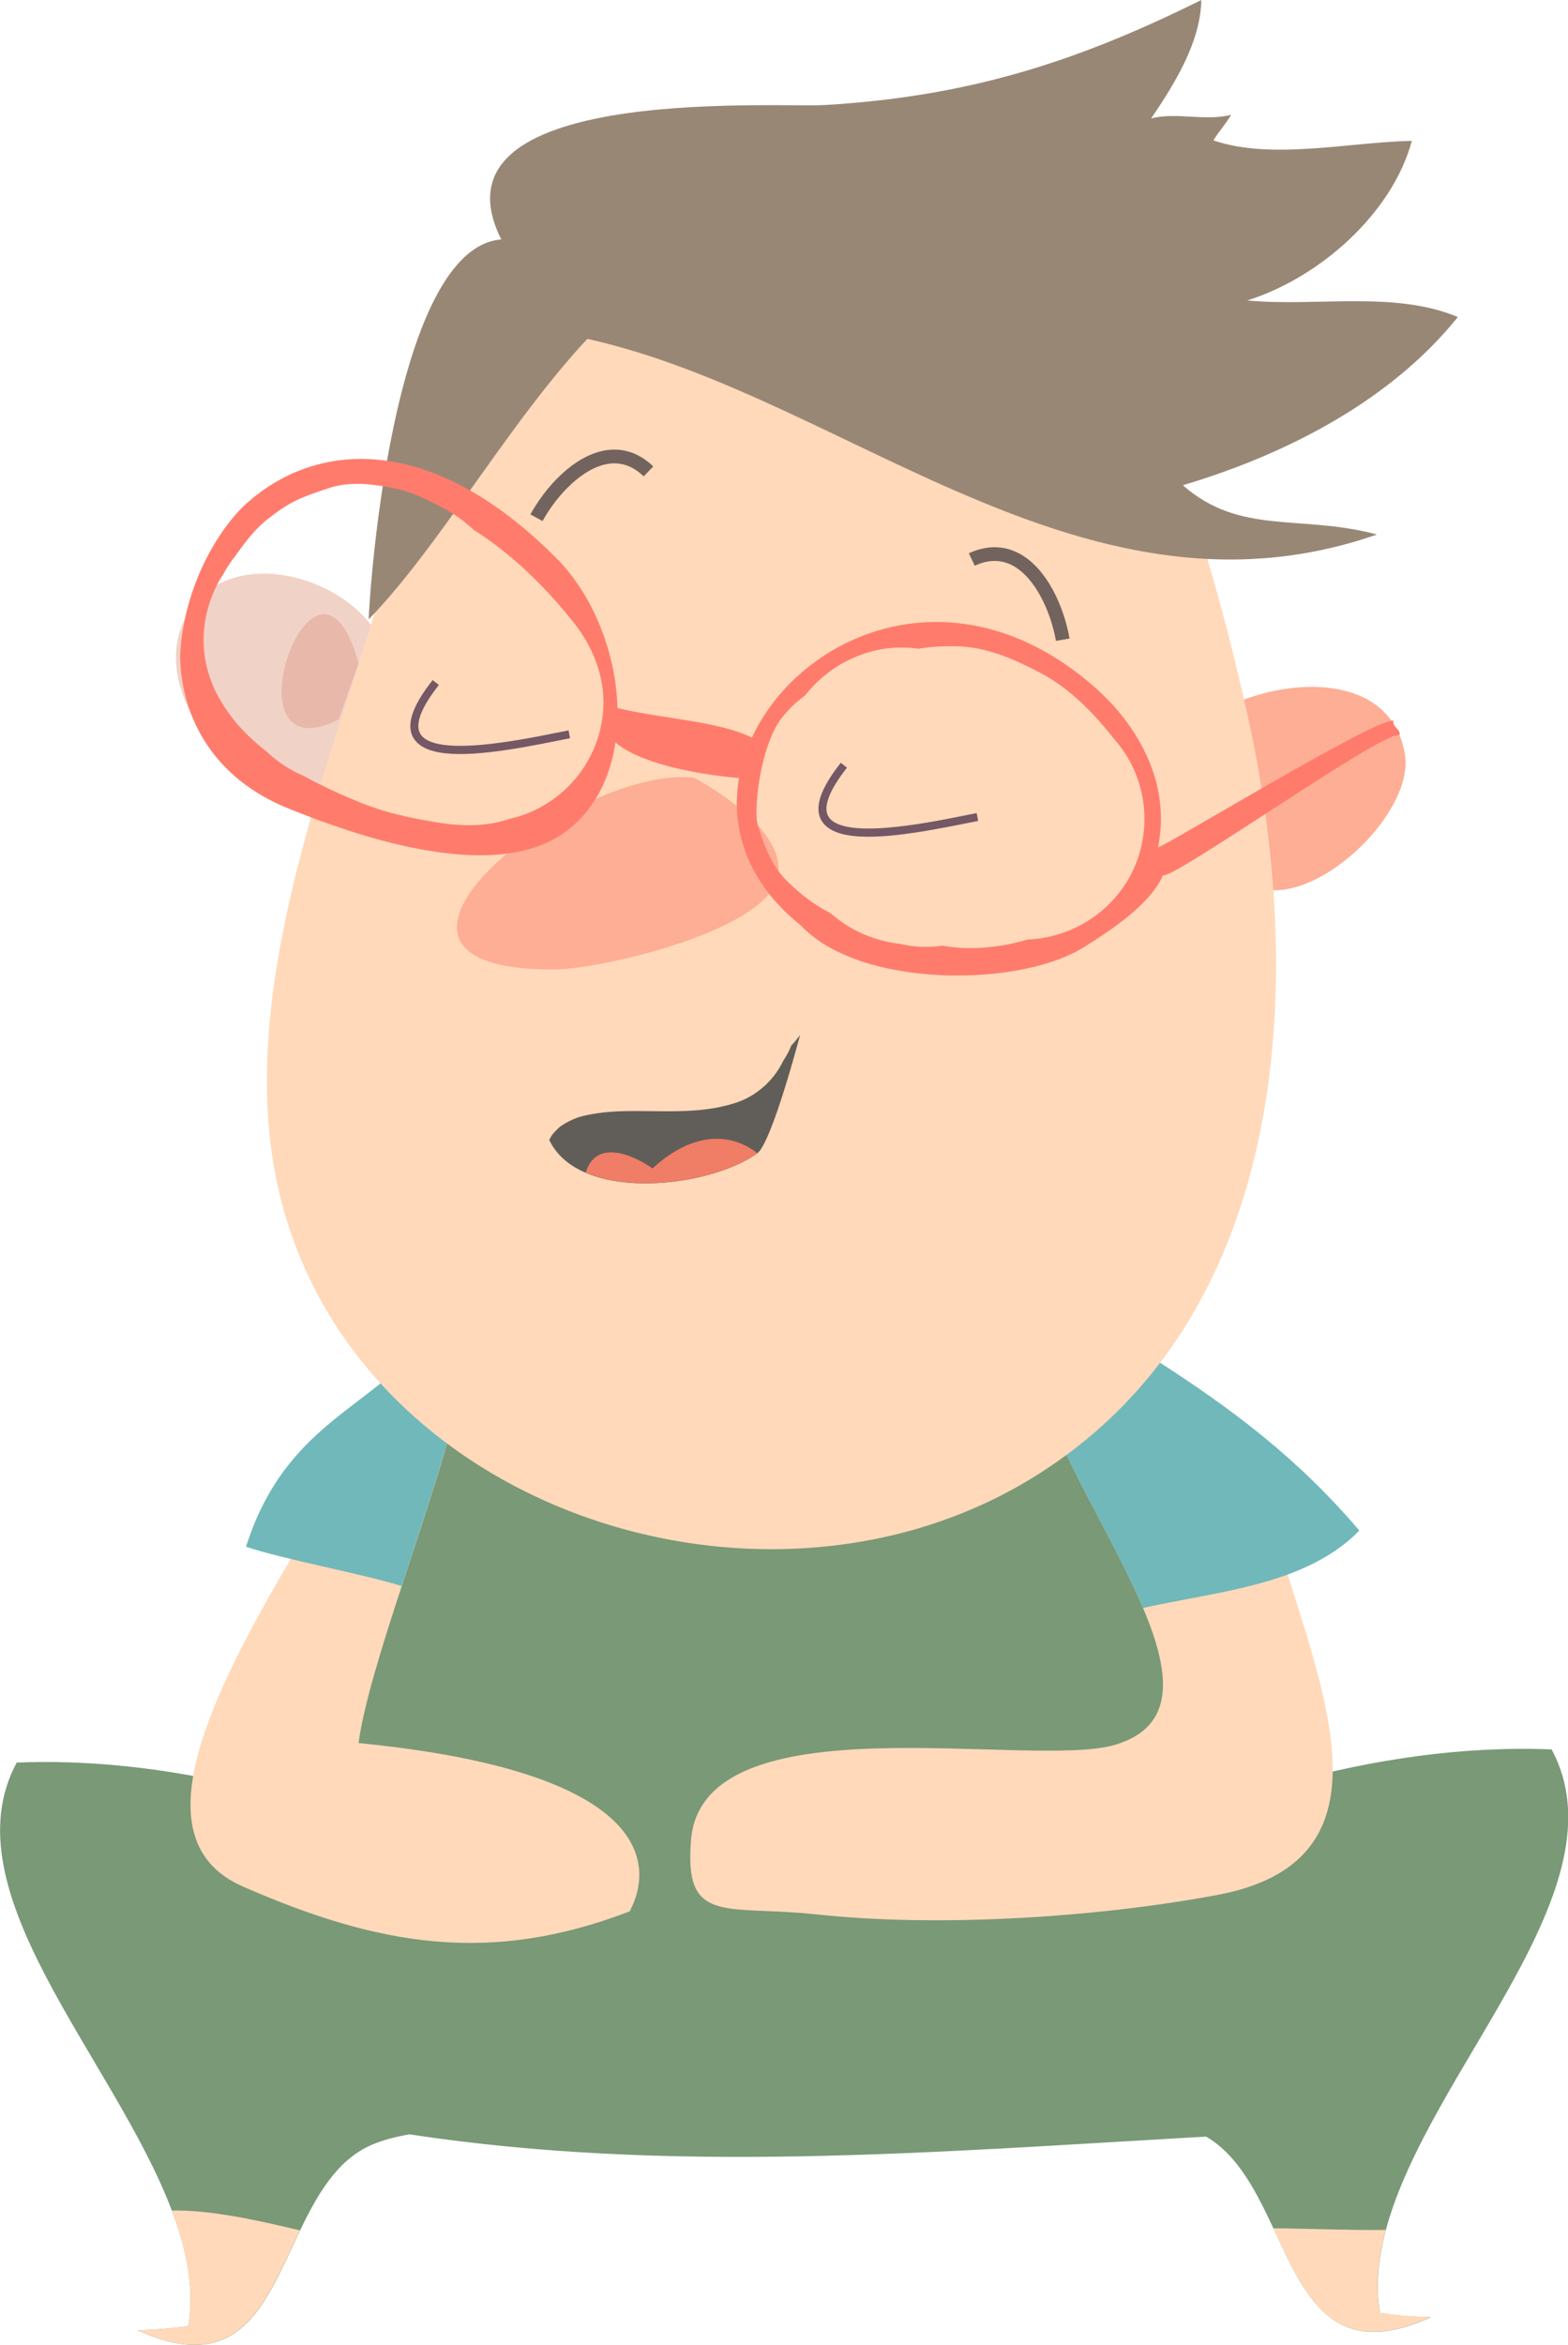 <?xml version="1.0" encoding="utf-8"?>
<!-- Generator: Adobe Illustrator 24.0.1, SVG Export Plug-In . SVG Version: 6.00 Build 0)  -->
<svg version="1.1" xmlns="http://www.w3.org/2000/svg" xmlns:xlink="http://www.w3.org/1999/xlink" x="0px" y="0px"
	 viewBox="0 0 1060.4 1585" style="enable-background:new 0 0 1060.4 1585;" xml:space="preserve">
<style type="text/css">
	.st0{fill:#FFFFFF;}
	.st1{fill:#71B8BA;}
	.st2{fill:#E997BB;}
	.st3{fill:#F5AC52;}
	.st4{fill:#9DB868;}
	.st5{fill:#F5EA7A;}
	.st6{fill:#FF7C6D;}
	.st7{fill:#799977;}
	.st8{fill:#615E59;}
	.st9{fill:#FFD9B9;}
	.st10{fill:#F1D2C6;}
	.st11{fill:#E8B8AB;}
	.st12{fill:#FDAE95;}
	.st13{fill:#998776;}
	.st14{fill:#745866;}
	.st15{fill:#72635E;}
	.st16{fill:#F07D65;}
	.st17{fill:#F1CEB3;}
	.st18{fill:#4C4745;}
	.st19{fill:#F7C2B5;}
	.st20{fill:#EC939A;}
	.st21{fill:#FFB565;}
	.st22{fill:#FD9A7A;}
	.st23{fill:#F1CEB4;}
	.st24{fill:#E95351;}
	.st25{fill:#8B634F;}
	.st26{fill:#FCAEAE;}
	.st27{fill:#D9665C;}
	.st28{fill:#8C512A;}
	.st29{fill:#FFB491;}
	.st30{fill:#FEFBE5;}
	.st31{fill:#F9BF1C;}
	.st32{fill:#F87459;}
	.st33{fill:#FF968A;}
	.st34{fill:#8E675A;}
	.st35{fill:#F5AC95;}
	.st36{fill:#3E484A;}
	.st37{fill:#8DC6C8;}
	.st38{fill:#CE9374;}
	.st39{fill:#9F907E;}
	.st40{fill:#E8DBDC;}
	.st41{fill:#C46964;}
	.st42{fill:#3C363B;}
	.st43{fill:#B46964;}
	.st44{fill:#B96964;}
	.st45{fill:#F4F2EF;}
	.st46{fill:#CE973E;}
	.st47{fill:#F4DDCA;}
	.st48{fill:#AAD4C1;}
	.st49{fill:#FFEA9D;}
	.st50{fill:#D8AC65;}
	.st51{fill:#5D5C66;}
	.st52{fill:#FFFFEF;}
	.st53{fill:#EDACC9;}
	.st54{fill:#C6B391;}
	.st55{fill:#CCBF9E;}
	.st56{fill:#FFC5C2;}
	.st57{fill:#F9CBC1;}
	.st58{fill:#585A64;}
	.st59{fill:#F3977A;}
	.st60{fill:#F7EE95;}
</style>
<g id="Layer_2">
</g>
<g id="Layer_1">
	<path class="st7" d="M127.4,1572.2c-10.7,1.7-23.8,2.6-34.5,2.9c70.6,32.1,87.2-19.8,110-67.4c11.8-24.5,25.2-47.9,48.5-57.9
		c7.4-3.2,16.1-5.5,25.5-7.1c176.4,26.7,348.7,12.4,538.7,1.5c21.6,12.5,34,37.3,45.6,62.1c21.2,45.3,39.6,90.4,106.5,60
		c-10.7-0.2-23.8-1.2-34.5-2.9c-3-18.1-1.1-36.8,4-56c29-108.7,162.5-231.3,112.1-324.9c-60.9-2.4-120,6.8-177.3,22.2
		c-2.8-57.4-161.5-230.9-171.1-285.7l-432.4,21.5c-36.1,23.7-89.6,146.5-125,262.4c-43.1-8.7-87.1-13.3-132.2-11.5
		c-47,87.4,66.1,200,105,303C126.4,1521.1,131.5,1547.2,127.4,1572.2z"/>
	<path class="st9" d="M468.5,1271.1c7,25.6,35.3,17.7,83.5,22.9c80,8.7,186.4,2.7,271.2-13.1c114.6-21.5,77.5-121.4,47.6-216.6
		c-3.1-9.7-6-19.4-8.7-28.9c-12.3-43-46.4-89.7-93.4-109.1c-20.4-8.4-43.3-11.8-67.9-7.4c0.6,13.2,5.2,28.5,11.8,44.8
		c15.8,38.8,43.8,83.9,60.4,123.2c18.5,43.7,22.9,80.1-19,92.5c-56.6,16.9-279.2-31.9-286.7,64.6c-0.1,1.5-0.2,3-0.3,4.5
		C466.5,1258,467,1265.4,468.5,1271.1z"/>
	<path class="st9" d="M164.3,1275.2c92.1,40.3,167.4,53,261.7,16.7c-0.1-2.4,59.3-89.8-183.5-113.7c3.4-25.6,15.8-65.4,29.2-106.1
		c15.4-47.2,32.1-95.6,37.4-124.9l-31.6-30.3c-22,41.1-51.2,87-78,132C140.5,1148.7,93.8,1244.4,164.3,1275.2z"/>
	<path class="st1" d="M712.6,963.7c15.8,38.8,43.8,83.9,60.4,123.2c33-7.3,67.6-11.5,97.8-22.6c18.2-6.7,34.8-15.8,48.5-29.7
		c-41.8-49-85.4-81.8-138.5-115.9h-7.3c-1.5,2.6-3.1,5.2-4.9,7.6C755.6,944,735.2,955.4,712.6,963.7z"/>
	<path class="st1" d="M166.4,1045.5c23.4,8.1,80.9,18.8,105.2,26.6c15.4-47.2,32.1-95.6,37.4-124.9l-31.6-30.3
		C242.5,953.9,190.5,969.1,166.4,1045.5z"/>
	<g>
		<g>
			<g>
				<path class="st10" d="M263.6,452.9c-5.7-59.7-112.1-94.7-139.8-31.9C98,479.4,181.2,558.5,236.4,554.4L263.6,452.9z"/>
				<path class="st11" d="M242.5,448.3c-29.2-105.3-93.2,78.2-13.4,38L242.5,448.3z"/>
			</g>
			<path class="st12" d="M807,492.8c36.3-33.4,132.2-48.3,143.1,17.1c7.7,46.3-84.7,125.7-117,76.2L807,492.8z"/>
			<path class="st9" d="M257.9,399.6c14-46.7,52.4-162.3,105.7-247.9c29.2,1.1,58.4,2.6,87.5,4.3c93.4,5.6,187.1,13.7,280.8,16.6
				c4,7,7.8,13.9,11.3,20.7c48.5,95,77.5,187.1,100.5,290.1c38.1,171,33.5,404.9-144.6,515c-183.6,113.6-463.4,20.9-511.3-196.8
				C159.3,672.2,220.7,523.4,257.9,399.6z"/>
			<path class="st13" d="M428.7,199.6c-67.3,53.6-122.1,160.1-179.4,219.1c2.7-55.9,27-310.8,121.2-246.7L428.7,199.6z"/>
			<path class="st12" d="M469.1,525.6c-81.6-8.2-254.5,130.3-94.5,129.7c31.2-0.1,138.3-24.9,150.4-59.6
				C537.3,560.7,469.1,525.6,469.1,525.6z"/>
			<g>
				<path class="st6" d="M942.6,487.3c-8.8-4.4-157.3,86.6-159.5,85.4c1.4-6.6,2.1-13.4,2-20.2c-0.1-10.2-1.8-20.6-5.3-30.8
					c-5-15-13.7-29.9-26.1-43.9c0,0,0,0,0,0c-1.5-1.7-3.1-3.4-4.7-5c-3.8-3.9-7.9-7.7-12.3-11.4c-3.2-2.7-6.5-5.3-9.8-7.8
					c0,0,0,0,0,0c0,0-0.1,0-0.1-0.1c-3.1-2.3-6.2-4.4-9.2-6.4c-0.1,0-0.1-0.1-0.2-0.1c0,0,0,0,0,0c-33.6-22.1-67.9-29.1-98.9-25.8
					c-49.8,5.4-91.5,37.5-110,77.4c-22.1-11.2-62.8-13-90.9-20c-1-37.1-16.3-76.2-41.5-101.5c-35.2-35.3-69-54.9-99.8-62.7
					c-25.6-6.6-49-5.1-69.6,2.1l0,0c-15.1,5.2-28.6,13.6-40.2,24c-7.6,6.8-15.6,17-22.8,29.4c-11.6,20.1-20.8,46.2-21.9,73.9
					c0.9,41.9,23,82.6,73.7,102.9c3.2,1.3,6.8,2.7,10.7,4.2c11.6,4.5,26,9.6,41.7,14.3c44.6,13.1,100.1,21.9,133.9-2.5
					c19.8-14.3,30.8-36.3,34.4-60.9c15.7,13.7,52.9,21.5,83.6,24.1c-5.9,34.2,5.4,70.8,42,99.8c8.5,9.1,20.3,16.3,33.9,21.6
					c1.9,0.7,3.8,1.4,5.7,2.1c0.6,0.3,1.3,0.6,1.9,0.9l-0.2-0.3c28.8,9.4,64.2,11.5,95.3,7.4c1-0.1,2-0.3,2.9-0.4
					c19.8-2.9,37.5-8.3,50.5-16c0.4-0.2,0.8-0.4,1.1-0.7c20.8-12.9,45.2-29.7,53.6-48.6c7.3,2.7,150.6-99.1,159.8-94.7
					C948.1,493.1,940.4,490.9,942.6,487.3z M404,499.8c-4.6,13.6-12.2,25.2-22.8,34.8c-10.7,9.5-23,15.9-37,19
					c-14.3,5.1-31.6,5-46.7,2.6c-18.3-2.9-35.9-6.5-53-13.4c-0.9-0.3-1.8-0.7-2.7-1.1l0,0c-1.7-0.7-3.4-1.4-5.1-2.1
					c-10.2-4.3-20.8-9.3-31-15c-1.7-0.7-3.3-1.4-4.9-2.2c-7.3-3.7-14.2-8.4-20.4-14.3c-8.1-6.3-15.5-13.2-21.8-20.9
					c-0.7-0.9-1.4-1.8-2.1-2.7c-12.6-16.5-19.8-34.9-18.7-56.1c0.7-12.7,4.4-25,10.5-35.9c0.9-1.5,1.8-3,2.7-4.4
					c2.4-4.4,5.2-8.6,8.3-12.5c0.2-0.3,0.4-0.6,0.6-0.9c4.4-6.2,9.2-12.5,14.6-18c1.8-1.8,3.7-3.5,5.6-5.1
					c16.3-12.9,22.9-15.2,42.7-21.8c9.1-3,19.6-3.3,29.2-2.1c5.9,0.7,10.8,1.5,15.3,2.5c11.3,2.5,19.6,6.4,32.6,13.3
					c0.6,0.3,1.2,0.6,1.7,0.9c6.8,3.8,13.1,8.5,18.8,13.8c1.4,0.9,2.8,1.8,4.2,2.7c23.5,15.6,44.8,36.7,62.4,58.7
					C405.7,442.6,413.6,471,404,499.8z M524.2,492.3c4.3-8.3,11.8-15.9,20.3-22.3c15.6-19.8,38.9-31.7,63.4-32.3
					c4.4-0.1,8.8,0.2,13.3,0.8c7.9-1.3,16-1.8,24.6-1.7c21.3,0.3,39.6,8.5,57.9,18.1c5.2,2.7,10.2,6,15,9.5c0,0,0,0,0,0
					c7.1,5.3,13.7,11.3,19.8,17.7c5.2,5.5,10.1,11.2,14.6,17c7.9,8.8,13.6,18.8,17.1,29.9c0.7,2.3,1.4,4.7,1.9,7.1
					c2.5,11.7,2.5,23.3,0,34.8l0,0c-0.6,2.9-1.4,5.7-2.3,8.5c-8.8,26.5-30.9,46.1-57,53c0,0,0,0,0,0c-5.7,1.5-11.5,2.4-17.5,2.6
					c-5.9,1.7-11.9,3.1-17.9,4.1c-12.1,2-24.5,2.5-37,0.6c-1.1-0.2-2.2-0.4-3.2-0.5c-9.3,1.4-18.8,1.1-28-1.1
					c-2.9-0.3-5.7-0.8-8.6-1.4c-11.2-2.4-21.9-6.8-31.4-13.5c-2.7-1.9-5.3-4-7.8-6.1c-10.6-5.3-19.9-12.6-28.7-21.1
					c-10.9-10.5-16.4-25.1-20.4-39.1C510.2,549.7,512.4,515.2,524.2,492.3z"/>
			</g>
			<g>
				<path class="st14" d="M569.8,563.8c-6.5-1.6-11.4-4.5-14.1-8.9c-5.3-8.7-1.1-21.6,12.9-39.3l4.2,3.3
					c-12.1,15.3-16.4,26.8-12.5,33.1c9.7,15.8,66.7,4.3,91.1-0.6c3.5-0.7,6.5-1.3,9.1-1.8l1,5.3c-2.5,0.5-5.6,1.1-9,1.8
					C621.7,562.9,588.9,568.6,569.8,563.8z"/>
			</g>
			<path class="st13" d="M343.6,170.1C273.9,55.7,524.9,73,557.8,71c96.8-5.8,169.6-28.8,254.6-71c-0.4,28.3-17.9,56.4-33.9,80.1
				c15.7-4.5,37.3,2,54.1-2.5c-3.3,5.7-9.1,12.3-12,17.3c39.2,13.4,90.9,1.3,134.2,0.3c-13.3,49.2-62.4,92.5-111.3,107.9
				c46.7,4.4,99.5-6.8,142.4,11.2c-45.4,56.5-115.8,92.8-186,113.7c39.1,34.2,79.6,19.4,131.3,33.3
				c-204.9,71.3-369.7-104-550.4-135.5L343.6,170.1z"/>
			<g>
				<g>
					<g>
						<g>
							<g>
								<path class="st15" d="M366.9,352.2l-8.2-4.5c9.9-18,29.3-40.1,51.4-43.4c11.6-1.7,22.5,2.1,31.7,11l-6.5,6.7
									c-7.1-6.9-15.1-9.8-23.8-8.5C394,316.1,376.5,334.8,366.9,352.2z"/>
							</g>
						</g>
					</g>
				</g>
				<g>
					<g>
						<g>
							<g>
								<path class="st15" d="M714.1,433.2l9.2-1.6c-3.5-20.2-14.7-47.5-34.5-57.7c-10.4-5.4-22-5.3-33.6,0.1l4,8.4
									c8.9-4.2,17.5-4.3,25.3-0.3C700.2,390.3,710.7,413.7,714.1,433.2z"/>
							</g>
						</g>
					</g>
				</g>
			</g>
			<g>
				<path class="st8" d="M529.6,717.2c-6.8,14.2-19,23.7-30.8,27.8c-18.4,6.3-36.9,6.3-55.8,6.1c-17.2-0.2-34.7-0.7-51.6,4
					c-4.2,1.5-8.3,3.5-12.2,6.1c-2,1.7-3.8,3.5-5.6,5.6c-0.8,1.2-1.5,2.4-2.2,3.7c4.9,10.3,13.7,17.5,24.6,22.2
					c34.8,15,91.7,4.6,116.1-13.1c9.9-7.2,29-80.1,29-80.1c-2,2.8-4,5.2-5.9,7.1C533.7,710.4,531.8,713.9,529.6,717.2z"/>
				<path class="st16" d="M396.1,792.6c34.8,15,91.7,4.6,116.1-13.1c-21.4-16.6-47.8-11.2-70.9,10.3
					C428.9,781.1,403.3,769.2,396.1,792.6z"/>
			</g>
		</g>
		<g>
			<path class="st14" d="M293.8,507.9c-6.5-1.6-11.4-4.5-14.1-8.9c-5.3-8.7-1.1-21.6,12.9-39.3l4.2,3.3
				c-12.1,15.3-16.4,26.8-12.5,33.1c9.7,15.8,66.7,4.3,91.1-0.6c3.5-0.7,6.5-1.3,9.1-1.8l1,5.3c-2.5,0.5-5.6,1.1-9,1.8
				C345.7,507,312.9,512.7,293.8,507.9z"/>
		</g>
	</g>
	<path class="st9" d="M861.1,1506.2c21.2,45.3,39.6,90.4,106.5,60c-10.7-0.2-23.8-1.2-34.5-2.9c-3-18.1-1.1-36.8,4-56
		C911.8,1507.6,886.2,1506.4,861.1,1506.2z"/>
	<path class="st9" d="M92.8,1575c70.6,32.1,87.2-19.8,110-67.4c-29.1-7-61.3-14-86.6-13.4c10.1,26.8,15.2,53,11.1,78
		C116.6,1573.8,103.6,1574.8,92.8,1575z"/>
</g>
</svg>
